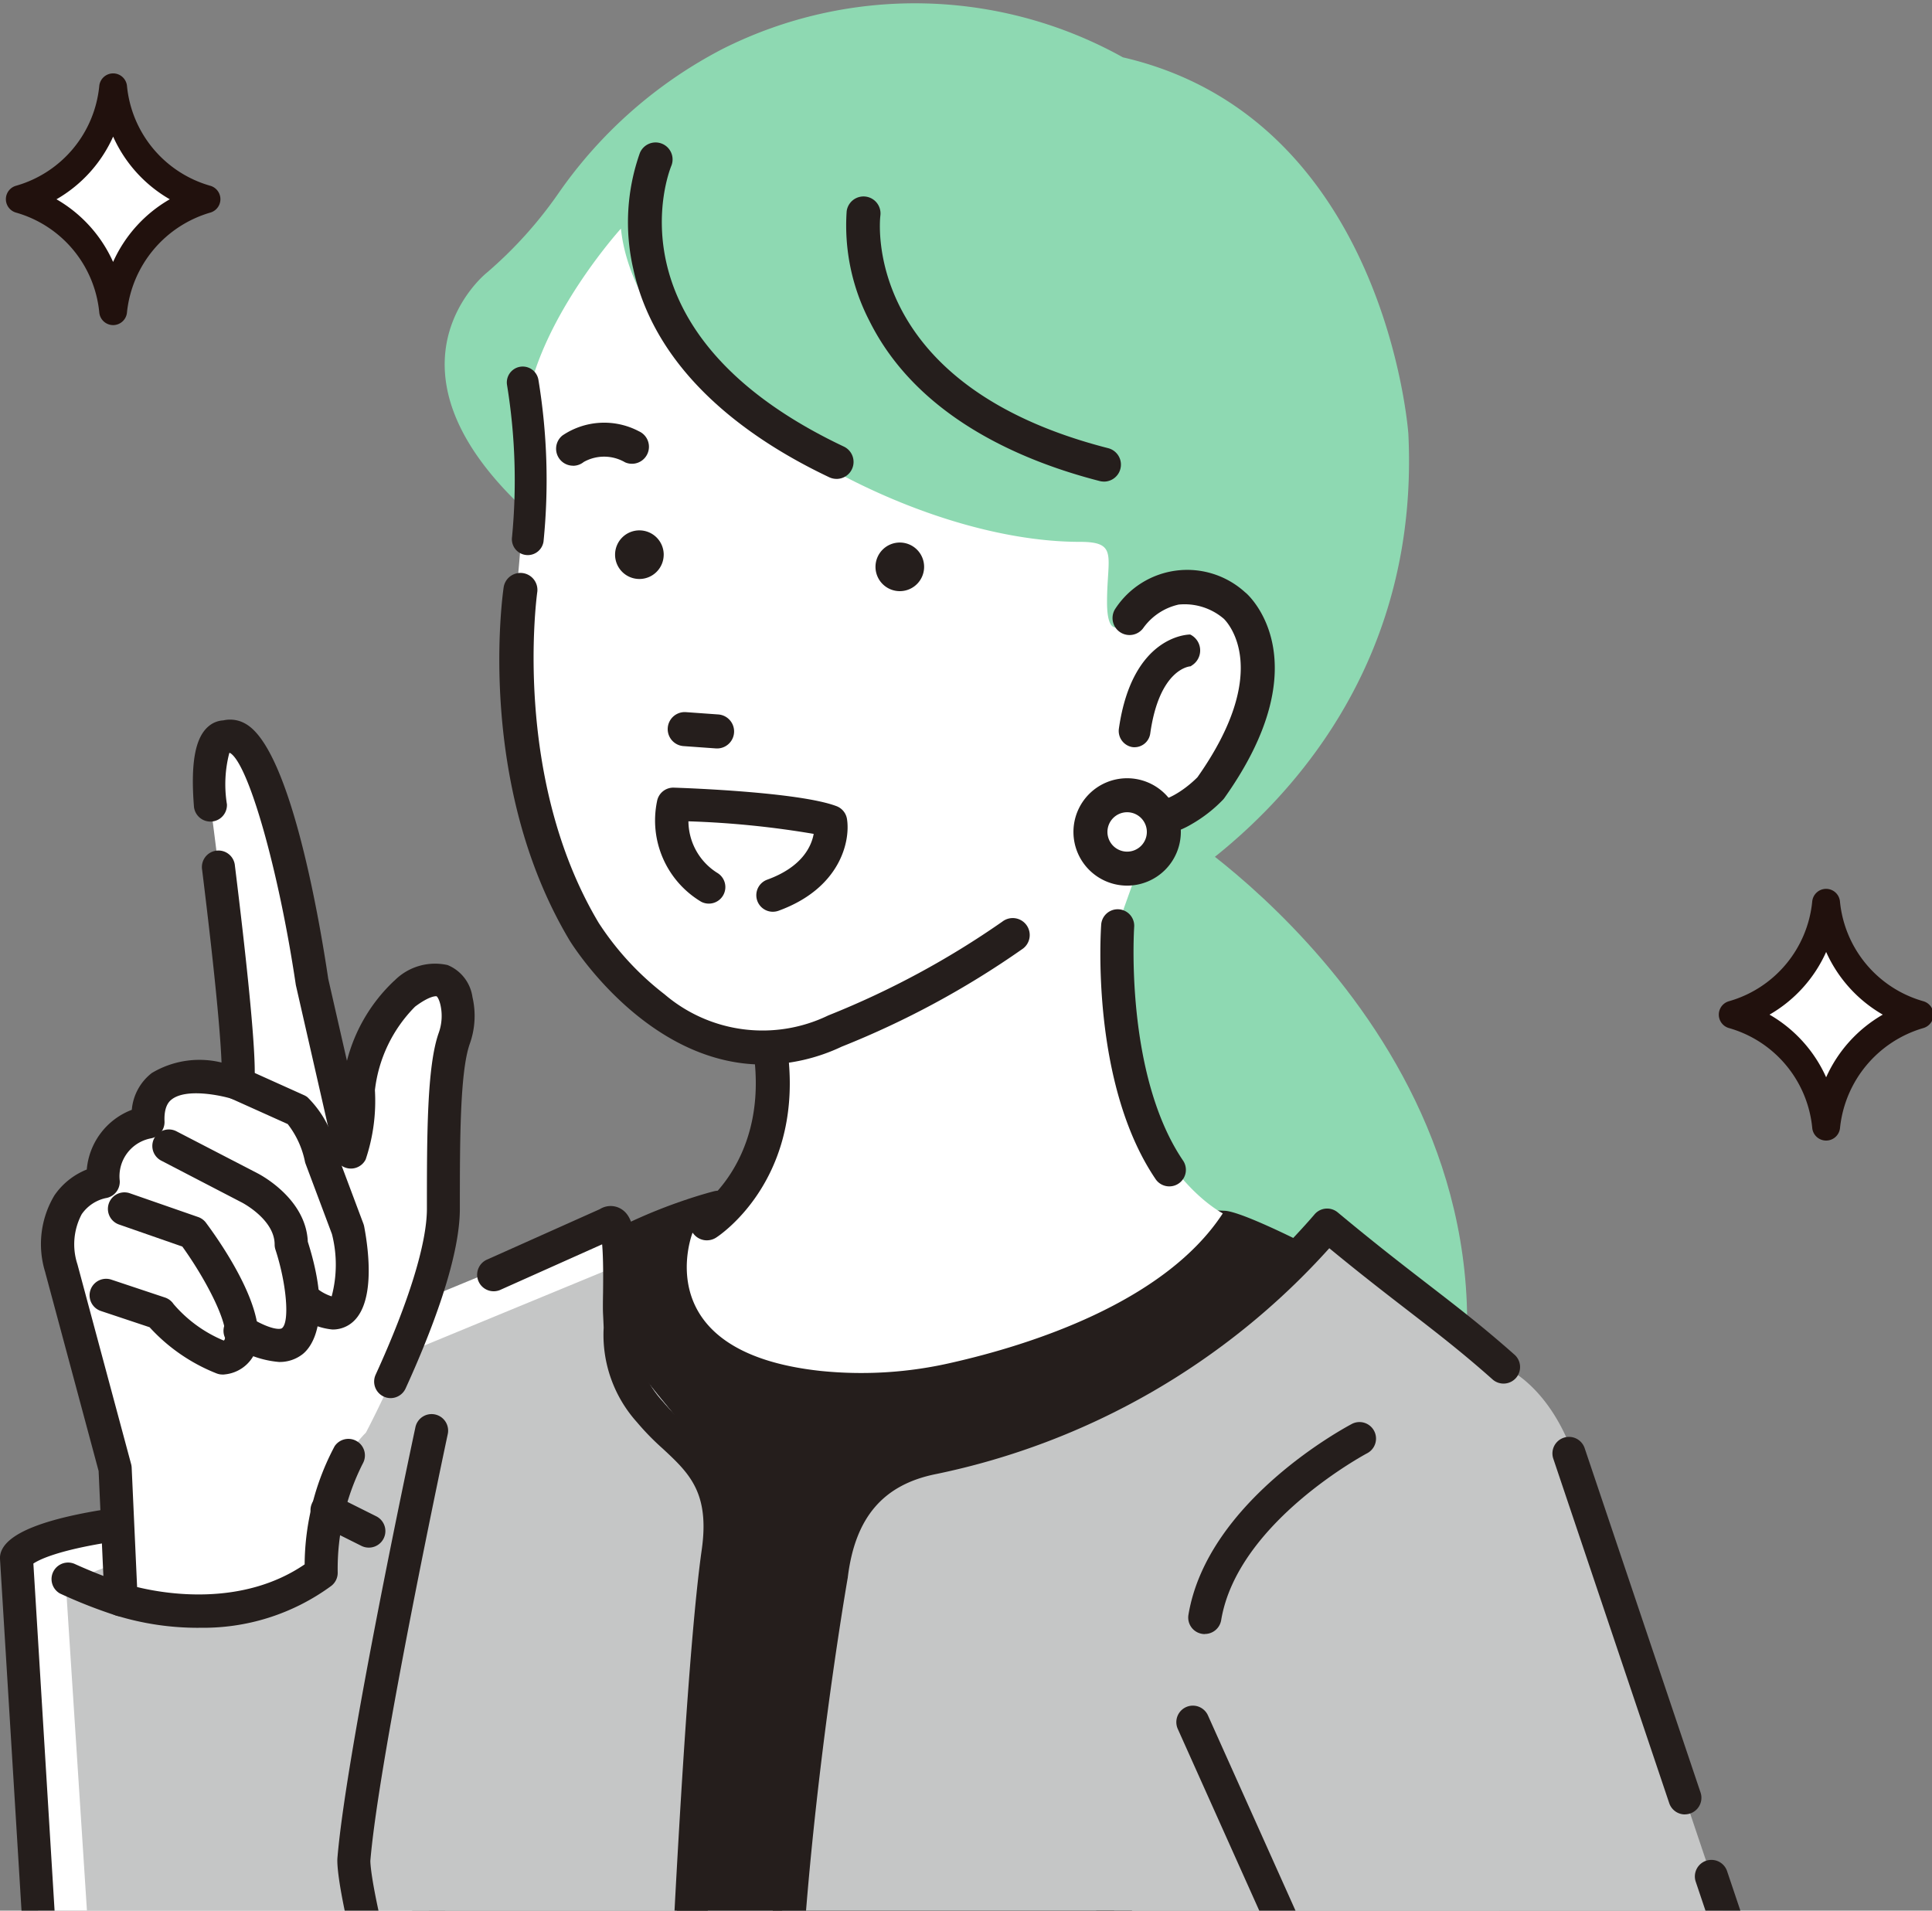 <svg xmlns="http://www.w3.org/2000/svg" xmlns:xlink="http://www.w3.org/1999/xlink" width="91" height="90" viewBox="0 0 91 90">
  <rect x="0" y="0" width="91" height="90" fill="#808080" stroke="none"/>
  <defs>
    <clipPath id="clip-path">
      <rect id="長方形_338" data-name="長方形 338" width="91" height="90" transform="translate(1424 1102)" fill="#fff"/>
    </clipPath>
    <clipPath id="clip-path-2">
      <rect id="長方形_337" data-name="長方形 337" width="91.068" height="157.181" fill="none"/>
    </clipPath>
  </defs>
  <g id="マスクグループ_11" data-name="マスクグループ 11" transform="translate(-1424 -1102)" clip-path="url(#clip-path)">
    <g id="グループ_278" data-name="グループ 278" transform="translate(1424 1102.035)">
      <g id="グループ_277" data-name="グループ 277" transform="translate(0 -0.001)" clip-path="url(#clip-path-2)">
        <path id="パス_1070" data-name="パス 1070" d="M152.523,116.449s17.44,11.136,12.659,29.417l-11.25-1.406s-16.88-23.678-1.409-28.01" transform="translate(-96.905 -77.294)" fill="#8ed9b2"/>
        <path id="パス_1071" data-name="パス 1071" d="M63.934,174.709s-5.676,14.554-4.4,24.468l.255,14.976.763,13.922,17.559,7.382L103.8,173.233c-.53-.461-6.048-3.275-6.75-3.275l-23.835-.943s-6.736,1.688-9.281,5.7" transform="translate(-39.391 -112.184)" fill="#251e1c"/>
        <path id="パス_1072" data-name="パス 1072" d="M76.568,234.7a.776.776,0,0,1-.3-.061l-17.56-7.383a.778.778,0,0,1-.475-.675l-.764-13.922c0-.01,0-.02,0-.03L57.213,197.7c-1.261-9.993,4.221-24.206,4.456-24.806a.764.764,0,0,1,.068-.134c2.681-4.221,9.462-5.961,9.749-6.033a.782.782,0,0,1,.22-.023l23.835.943c1.128.055,6.731,3.032,7.23,3.466a.778.778,0,0,1,.208.885L77.288,234.218a.78.78,0,0,1-.72.482m-16.809-8.69,16.388,6.89L101.294,172a46.688,46.688,0,0,0-5.824-2.8l-23.709-.938c-.832.228-6.458,1.874-8.669,5.266-.422,1.108-5.517,14.764-4.329,24.015a.8.8,0,0,1,.006.086l.254,14.961ZM95.484,169.2h0" transform="translate(-37.85 -110.648)" fill="#251e1c"/>
        <path id="パス_1073" data-name="パス 1073" d="M7.166,12.114a6.134,6.134,0,0,1-4.4,5.275,6.134,6.134,0,0,1,4.4,5.275,6.134,6.134,0,0,1,4.4-5.275,6.134,6.134,0,0,1-4.4-5.275" transform="translate(-1.837 -8.04)" fill="#fff"/>
        <path id="パス_1074" data-name="パス 1074" d="M5.869,22.027h0a.656.656,0,0,1-.654-.608A5.434,5.434,0,0,0,1.3,16.729a.657.657,0,0,1,0-1.267A5.434,5.434,0,0,0,5.215,10.77a.657.657,0,0,1,.654-.6h0a.656.656,0,0,1,.653.6,5.434,5.434,0,0,0,3.917,4.692.657.657,0,0,1,0,1.267,5.49,5.49,0,0,0-3.917,4.69.657.657,0,0,1-.655.608M3.2,16.1a6.442,6.442,0,0,1,2.667,2.952A6.441,6.441,0,0,1,8.537,16.1a6.441,6.441,0,0,1-2.668-2.952A6.442,6.442,0,0,1,3.2,16.1" transform="translate(-0.54 -6.747)" fill="#21110d"/>
        <path id="パス_1075" data-name="パス 1075" d="M247.122,126.352a6.134,6.134,0,0,1-4.4,5.275,6.134,6.134,0,0,1,4.4,5.275,6.134,6.134,0,0,1,4.4-5.275,6.134,6.134,0,0,1-4.4-5.275" transform="translate(-161.11 -83.867)" fill="#fff"/>
        <path id="パス_1076" data-name="パス 1076" d="M245.826,136.265h0a.656.656,0,0,1-.654-.608,5.434,5.434,0,0,0-3.917-4.69.657.657,0,0,1,0-1.267,5.434,5.434,0,0,0,3.917-4.692.657.657,0,0,1,.654-.6h0a.656.656,0,0,1,.653.6A5.434,5.434,0,0,0,250.4,129.7a.657.657,0,0,1,0,1.267,5.49,5.49,0,0,0-3.917,4.69.657.657,0,0,1-.655.608m-2.667-5.932a6.442,6.442,0,0,1,2.667,2.952,6.441,6.441,0,0,1,2.668-2.952,6.441,6.441,0,0,1-2.668-2.952,6.442,6.442,0,0,1-2.667,2.952" transform="translate(-159.814 -82.573)" fill="#21110d"/>
        <path id="パス_1077" data-name="パス 1077" d="M94.239,2.859a20.146,20.146,0,0,0-18.848-.4,21.391,21.391,0,0,0-7.732,6.794,19.7,19.7,0,0,1-3.414,3.778s-6.464,5.217,4.137,13.042L94.756,43.029s13.7-6.521,12.928-22.433c0,0-1.034-14.868-13.445-17.737" transform="translate(-41.348 -0.192)" fill="#8ed9b2"/>
        <path id="パス_1078" data-name="パス 1078" d="M72.295,42.225a74.613,74.613,0,0,1-.572,8.268S70.5,63.1,79.354,69.577a8.413,8.413,0,0,0,4.325,1.018,8.822,8.822,0,0,1-3.053,8.9l-.435-.281s-2.233,5.625,6.025,6.517a18.87,18.87,0,0,0,6.2-.393c3.6-.817,9.994-2.809,12.748-7.029,0,0-5.708-2.885-4.945-13.569l1.527-4.284s4.325-.763,4.325-6.869c0,0,1.293-7.229-5.343-3.307,0,0-1.017,1.37-1.017-.763,0-2.162.543-2.839-1.272-2.839-8.522,0-20.861-7.378-21.624-14.756,0,0-5.088,5.6-4.516,10.3" transform="translate(-47.568 -21.188)" fill="#fff"/>
        <path id="パス_1079" data-name="パス 1079" d="M78.692,61.175a.8.8,0,0,1-.5-1.423,3.506,3.506,0,0,1,3.6-.2.8.8,0,0,1-.65,1.463A1.961,1.961,0,0,0,79.195,61a.8.8,0,0,1-.5.178" transform="translate(-51.701 -39.272)" fill="#251e1c"/>
        <path id="パス_1080" data-name="パス 1080" d="M124.933,77.048a1.145,1.145,0,1,1-1.145-1.145,1.145,1.145,0,0,1,1.145,1.145" transform="translate(-81.406 -50.381)" fill="#251e1c"/>
        <path id="パス_1081" data-name="パス 1081" d="M95.8,101.373l-1.522-.109a.8.8,0,1,1,.114-1.6l1.523.109a.8.8,0,0,1-.114,1.6" transform="translate(-62.083 -66.153)" fill="#251e1c"/>
        <path id="パス_1082" data-name="パス 1082" d="M97.445,155.435a.8.8,0,0,1-.436-1.472c.136-.089,3.144-2.133,2.692-6.885a.8.8,0,1,1,1.593-.152c.549,5.761-3.254,8.277-3.417,8.381a.8.8,0,0,1-.432.127" transform="translate(-64.148 -97.043)" fill="#251e1c"/>
        <path id="パス_1083" data-name="パス 1083" d="M157.23,92.292a2.993,2.993,0,0,1-1.56-.437.8.8,0,0,1,.824-1.373c1.222.733,2.743-.733,2.976-.969,3.5-4.963,1.489-7.22,1.248-7.461a2.838,2.838,0,0,0-2.132-.674,2.8,2.8,0,0,0-1.65,1.081.8.8,0,0,1-1.329-.892,4.048,4.048,0,0,1,6.106-.769l.047.038c.147.128,3.544,3.221-1.019,9.651a.77.77,0,0,1-.063.078,6.628,6.628,0,0,1-1.485,1.158,4.018,4.018,0,0,1-1.963.569" transform="translate(-103.069 -52.934)" fill="#251e1c"/>
        <path id="パス_1084" data-name="パス 1084" d="M88.453,75.345A1.145,1.145,0,1,1,87.309,74.2a1.145,1.145,0,0,1,1.145,1.145" transform="translate(-57.192 -49.251)" fill="#251e1c"/>
        <path id="パス_1085" data-name="パス 1085" d="M97.811,35.7a.8.8,0,0,1-.342-.077c-3.608-1.709-8.138-4.8-9.232-9.822a9.777,9.777,0,0,1,.314-5.456.8.8,0,0,1,1.478.615c-.135.331-3.071,7.913,8.126,13.217a.8.8,0,0,1-.343,1.524" transform="translate(-58.411 -13.176)" fill="#251e1c"/>
        <path id="パス_1086" data-name="パス 1086" d="M130.658,40.848a.8.8,0,0,1-.2-.025c-3.7-.95-8.59-3.027-10.836-7.527a9.782,9.782,0,0,1-1.08-5.178.8.8,0,0,1,1.588.2c-.039.33-.809,8,10.725,10.956a.8.8,0,0,1-.2,1.576" transform="translate(-78.663 -18.198)" fill="#251e1c"/>
        <path id="パス_1087" data-name="パス 1087" d="M156.207,113.037a1.728,1.728,0,1,1-1.728-1.728,1.728,1.728,0,0,1,1.728,1.728" transform="translate(-101.39 -73.882)" fill="#fff"/>
        <path id="パス_1088" data-name="パス 1088" d="M152.9,113.985a2.529,2.529,0,1,1,2.529-2.529,2.532,2.532,0,0,1-2.529,2.529m0-3.457a.928.928,0,1,0,.928.928.929.929,0,0,0-.928-.928" transform="translate(-99.81 -72.302)" fill="#251e1c"/>
        <path id="パス_1089" data-name="パス 1089" d="M71.987,60.13a.794.794,0,0,1-.109-.008.749.749,0,0,1-.634-.849,27.935,27.935,0,0,0-.235-7.15.749.749,0,1,1,1.477-.251,29.007,29.007,0,0,1,.241,7.616.75.75,0,0,1-.741.642" transform="translate(-47.126 -34.016)" fill="#251e1c"/>
        <path id="パス_1090" data-name="パス 1090" d="M157.467,94.1a.748.748,0,0,1-.128-.011.772.772,0,0,1-.611-.877c.628-4.371,3.246-4.422,3.357-4.422a.833.833,0,0,1,.1,1.442l-.082.056c-.06,0-1.472.127-1.9,3.166a.75.75,0,0,1-.741.645" transform="translate(-104.025 -58.935)" fill="#251e1c"/>
        <path id="パス_1091" data-name="パス 1091" d="M82.376,103.248c-5.536,0-9.078-5.777-9.121-5.848-4.417-7.391-3.159-16.289-3.1-16.664a.8.8,0,0,1,1.581.234c-.013.086-1.224,8.719,2.893,15.609a13.579,13.579,0,0,0,3.1,3.361,7.1,7.1,0,0,0,7.7,1c.02-.009.04-.017.06-.025a40.574,40.574,0,0,0,8.151-4.4.8.8,0,1,1,.914,1.311,41.619,41.619,0,0,1-8.483,4.58,8.776,8.776,0,0,1-3.686.847" transform="translate(-46.427 -53.137)" fill="#251e1c"/>
        <path id="パス_1092" data-name="パス 1092" d="M97.333,116.087a.779.779,0,0,1-.266-1.511c1.655-.6,2.085-1.579,2.19-2.157a43.209,43.209,0,0,0-5.9-.592,2.894,2.894,0,0,0,1.353,2.425.779.779,0,0,1-.75,1.365,4.459,4.459,0,0,1-2.082-4.732.778.778,0,0,1,.793-.644c.6.02,5.9.21,7.654.869a.779.779,0,0,1,.5.606c.165,1.03-.3,3.26-3.222,4.323a.776.776,0,0,1-.266.047" transform="translate(-60.931 -73.173)" fill="#251e1c"/>
        <path id="パス_1093" data-name="パス 1093" d="M142.973,178.2c-2.692-2.393-4.5-3.515-8.3-6.679a42.743,42.743,0,0,1-18.543,10.961,6.674,6.674,0,0,0-4.81,5.542c-4.58,13.339-1.718,53.1-1.718,53.1l25.108-.6,12.2-55.579c-.844-5.625-3.937-6.75-3.937-6.75" transform="translate(-72.166 -113.85)" fill="#c5c6c6"/>
        <path id="パス_1094" data-name="パス 1094" d="M222.3,211.464c.844,5.625,0,5.625.844,5.625Z" transform="translate(-147.552 -140.361)" fill="#c5c6c6"/>
        <path id="パス_1095" data-name="パス 1095" d="M108.054,217.381a.779.779,0,0,1-.775-.709c-.551-6.166.072-14.084.691-19.641.647-5.8,1.424-10.312,1.484-10.655.432-3.487,2.259-5.571,5.43-6.192a33.011,33.011,0,0,0,18.079-10.676.779.779,0,0,1,1.112-.119c1.746,1.455,3.08,2.484,4.256,3.392,1.391,1.074,2.593,2,4.059,3.3a.779.779,0,1,1-1.035,1.164c-1.426-1.267-2.608-2.179-3.976-3.235-1.049-.81-2.223-1.715-3.7-2.933a34.21,34.21,0,0,1-18.493,10.632c-2.511.492-3.841,2.04-4.187,4.872,0,.013,0,.027-.006.041-.032.182-3.194,18.336-2.161,29.908a.779.779,0,0,1-.706.845c-.023,0-.047,0-.07,0" transform="translate(-71.067 -112.314)" fill="#251e1c"/>
        <path id="パス_1096" data-name="パス 1096" d="M33.34,180.29c-1.463-1.809-2.531-2.883-2.636-4.866-.051-.951.207-4.779-.563-4.219l-8.859,3.656s-8.718,4.289-6.75,7.453c-13,4.53-12.234,4.64-12.234,4.64l1.556,25.482L4.548,223.8s5.273,18.984,20.038,15.609l7.8-1.687,1.055-35.858,1.9-15.187a8.84,8.84,0,0,0-2-6.384" transform="translate(-1.52 -113.602)" fill="#fff"/>
        <path id="パス_1097" data-name="パス 1097" d="M37.329,184.478c-1.463-1.809-2.531-2.883-2.636-4.866-.051-.951.207-2.6-.563-2.039L25.27,181.23s-8.718,4.289-6.75,7.453c-13,4.53-9.9,3.867-9.9,3.867l1.556,24.076.694,11.361s1.266,15.82,20.038,15.609l5.468-1.687,1.055-35.858,1.9-15.187a8.84,8.84,0,0,0-2-6.384" transform="translate(-5.508 -117.791)" fill="#c5c6c6"/>
        <path id="パス_1098" data-name="パス 1098" d="M1.958,232.279a.778.778,0,0,1-.776-.731L0,212.224a.8.8,0,0,1,.006-.157c.31-2.169,8.535-2.784,15.38-2.919a.779.779,0,0,1,.03,1.557c-10.788.212-13.325,1.387-13.844,1.736l1.161,19.011a.778.778,0,0,1-.73.824l-.048,0" transform="translate(0 -138.824)" fill="#251e1c"/>
        <path id="パス_1099" data-name="パス 1099" d="M16.872,234.932a11.44,11.44,0,0,1-7.062-2.193c-4.755-3.574-5.184-10.156-5.2-10.434L3.557,208.4a.779.779,0,0,1,1.553-.118L6.164,222.2c0,.075.413,6.167,4.59,9.3,2.5,1.878,5.893,2.347,10.069,1.392l.045-.009,12.027-2c.177-5.131,1.326-37.467,2.517-45.851.384-2.7-.6-3.613-1.836-4.763a12.01,12.01,0,0,1-1.217-1.247,6.148,6.148,0,0,1-1.566-4.453c-.008-.2-.017-.41-.029-.635s-.008-.582,0-1.022c.006-.535.017-1.6-.044-2.267l-4.762,2.13a.779.779,0,1,1-.636-1.421l5.29-2.366a.955.955,0,0,1,.942-.044c.731.377.8,1.5.768,3.985,0,.4-.008.737,0,.922.012.232.022.449.03.654a4.646,4.646,0,0,0,1.221,3.539,10.725,10.725,0,0,0,1.065,1.085,6.023,6.023,0,0,1,2.318,6.123c-1.255,8.838-2.511,45.947-2.524,46.321a.778.778,0,0,1-.65.742l-12.633,2.105a19.311,19.311,0,0,1-4.275.517M31.439,170.3h0" transform="translate(-2.359 -112.065)" fill="#251e1c"/>
        <path id="パス_1100" data-name="パス 1100" d="M21.918,122.611,20.089,114.6s-1.828-12.375-4.078-11.531c0,0-.985-.281-.7,3.234,0,0,1.547,11.672,1.266,13.078,0,0-4.359-1.406-4.219,1.828a2.639,2.639,0,0,0-2.109,2.812s-2.812.422-1.969,4.078l2.531,9.422.281,6.187s5.344,1.828,9.422-1.266c0,0-.141-4.359,2.109-6.609,0,0,3.656-6.89,3.656-10.547,0-3.282,0-6.564.509-8.015a3.154,3.154,0,0,0,.106-1.772c-.2-.854-.8-1.583-2.442-.337a7.314,7.314,0,0,0-2.18,4.5,8.838,8.838,0,0,1-.352,2.953" transform="translate(-5.389 -68.382)" fill="#fff"/>
        <path id="パス_1101" data-name="パス 1101" d="M13.208,155.727a13.094,13.094,0,0,1-3.909-.585.778.778,0,0,1-.526-.7l-.277-6.1L5.986,139c0-.009,0-.018-.006-.027a4.46,4.46,0,0,1,.435-3.616,3.352,3.352,0,0,1,1.523-1.217,3.313,3.313,0,0,1,2.121-2.812A2.454,2.454,0,0,1,11,129.595a4.365,4.365,0,0,1,3.285-.495c-.041-1.086-.231-3.543-.914-9.08a.779.779,0,1,1,1.545-.19c1.13,9.173.946,10.1.885,10.4a.778.778,0,0,1-1,.588c-.518-.165-2.159-.518-2.856.015-.093.072-.378.289-.345,1.038a.779.779,0,0,1-.634.8,1.818,1.818,0,0,0-1.475,2,.779.779,0,0,1-.662.816,1.861,1.861,0,0,0-1.13.759,3.023,3.023,0,0,0-.2,2.361l2.528,9.408a.777.777,0,0,1,.026.167l.256,5.625c1.31.321,4.942.944,7.891-1.067a12.008,12.008,0,0,1,1.411-5.564.779.779,0,0,1,1.335.8,10.972,10.972,0,0,0-1.189,5.136.779.779,0,0,1-.308.645,10.173,10.173,0,0,1-6.236,1.967" transform="translate(-3.851 -79.084)" fill="#251e1c"/>
        <path id="パス_1102" data-name="パス 1102" d="M36.344,132.671a.779.779,0,0,1-.708-1.1c1.558-3.408,2.416-6.186,2.416-7.821,0-3.444,0-6.7.553-8.273a2.367,2.367,0,0,0,.083-1.334c-.07-.293-.161-.392-.181-.4,0,0-.276-.064-1.013.488a6.662,6.662,0,0,0-1.891,3.932,8.664,8.664,0,0,1-.435,3.265.779.779,0,0,1-1.456-.175l-1.828-8.016a.547.547,0,0,1-.011-.06c-.8-5.378-2.229-10.409-3.1-10.9l-.029.008a5.871,5.871,0,0,0-.111,2.416.779.779,0,0,1-1.552.124c-.166-2.073.056-3.284.7-3.811a1.162,1.162,0,0,1,.682-.268,1.446,1.446,0,0,1,1.074.177c2.122,1.251,3.491,9.454,3.867,11.993l.882,3.866a7.854,7.854,0,0,1,2.208-3.754l.033-.027a2.691,2.691,0,0,1,2.5-.729,1.916,1.916,0,0,1,1.17,1.506,3.917,3.917,0,0,1-.128,2.211c-.465,1.326-.465,4.6-.465,7.758,0,2.376-1.39,5.916-2.556,8.469a.779.779,0,0,1-.709.455m-7.99-30.392h0Zm0,0h0" transform="translate(-17.944 -66.847)" fill="#251e1c"/>
        <path id="パス_1103" data-name="パス 1103" d="M36.21,161.72a3.137,3.137,0,0,1-1.886-.873.779.779,0,1,1,.992-1.2,2.154,2.154,0,0,0,.848.511,5.818,5.818,0,0,0,.013-2.935l-1.242-3.312c-.01-.028-.019-.056-.026-.084a4.25,4.25,0,0,0-.816-1.786l-2.685-1.208a.779.779,0,0,1,.639-1.42l2.812,1.266a.773.773,0,0,1,.167.1,4.923,4.923,0,0,1,1.383,2.625l1.25,3.334a.811.811,0,0,1,.036.128c.217,1.137.577,3.868-.748,4.653a1.422,1.422,0,0,1-.736.2" transform="translate(-20.542 -99.127)" fill="#251e1c"/>
        <path id="パス_1104" data-name="パス 1104" d="M27.294,169.078a4.654,4.654,0,0,1-2.216-.79.779.779,0,1,1,.807-1.332c1.034.627,1.473.595,1.555.53.367-.292.217-2.09-.309-3.7a.775.775,0,0,1-.038-.241c0-1.179-1.526-1.969-1.541-1.977l-3.8-1.973a.778.778,0,1,1,.717-1.382l3.8,1.968c.086.043,2.3,1.171,2.386,3.232,1.2,3.777.124,5.005-.239,5.293a1.746,1.746,0,0,1-1.115.372" transform="translate(-14.157 -104.957)" fill="#251e1c"/>
        <path id="パス_1105" data-name="パス 1105" d="M18.809,175.5a.777.777,0,0,1-.289-.056,8.492,8.492,0,0,1-3.147-2.172l-2.294-.765a.778.778,0,1,1,.492-1.477l2.531.844a.776.776,0,0,1,.4.307,6.279,6.279,0,0,0,2.362,1.718.092.092,0,0,0,.042-.047c.254-.623-.823-2.757-1.991-4.38l-3-1.045a.779.779,0,0,1,.512-1.471l3.234,1.125a.778.778,0,0,1,.369.271c.728.979,3.048,4.312,2.323,6.089a1.745,1.745,0,0,1-1.42,1.051.776.776,0,0,1-.121.009" transform="translate(-8.327 -110.787)" fill="#251e1c"/>
        <path id="パス_1106" data-name="パス 1106" d="M167.229,209.1a.732.732,0,0,1-.129-.011.778.778,0,0,1-.64-.9c.9-5.383,7.442-8.854,7.72-9a.779.779,0,0,1,.721,1.38c-.061.032-6.136,3.261-6.9,7.875a.779.779,0,0,1-.767.651" transform="translate(-110.482 -132.161)" fill="#251e1c"/>
        <path id="パス_1107" data-name="パス 1107" d="M50.213,229.153a.778.778,0,0,1-.747-.561c-2.249-7.7-2.233-9.387-2.207-9.647.42-5.041,3.537-19.646,3.669-20.265a.779.779,0,1,1,1.523.326c-.032.151-3.229,15.125-3.642,20.081,0,.046-.021,1.629,2.151,9.068a.778.778,0,0,1-.529.965.768.768,0,0,1-.219.032" transform="translate(-31.365 -131.468)" fill="#251e1c"/>
        <path id="パス_1108" data-name="パス 1108" d="M46.24,211.689a.777.777,0,0,1-.348-.082l-1.969-.984a.779.779,0,1,1,.7-1.393l1.969.984a.779.779,0,0,1-.349,1.475" transform="translate(-28.869 -138.823)" fill="#251e1c"/>
        <path id="パス_1109" data-name="パス 1109" d="M72.432,352.315,15.853,336.036a2.835,2.835,0,0,1-1.941-3.508l10.038-34.89a2.835,2.835,0,0,1,3.509-1.941l56.579,16.279a2.835,2.835,0,0,1,1.941,3.508l-10.038,34.89a2.835,2.835,0,0,1-3.509,1.941" transform="translate(-9.161 -196.198)" fill="#eaeaea"/>
        <path id="パス_1110" data-name="パス 1110" d="M59.965,347.785a.78.78,0,0,1-.21-.029l-46.693-13.05a2.884,2.884,0,0,1-1.98-3.571l10.442-36.292a2.889,2.889,0,0,1,3.569-1.975l5.165,1.487a.779.779,0,1,1-.431,1.5l-5.165-1.486a1.329,1.329,0,0,0-1.642.909L12.579,331.565a1.326,1.326,0,0,0,.908,1.642l46.687,13.049a.779.779,0,0,1-.209,1.529" transform="translate(-7.281 -194.319)" fill="#251e1c"/>
        <path id="パス_1111" data-name="パス 1111" d="M115.981,356.905a2.9,2.9,0,0,1-.8-.114l-6.774-1.949a.779.779,0,1,1,.431-1.5l6.774,1.949a1.327,1.327,0,0,0,1.642-.909l10.442-36.292a1.328,1.328,0,0,0-.908-1.642L78.035,302.426a.779.779,0,1,1,.43-1.5l48.751,14.027a2.887,2.887,0,0,1,1.974,3.569l-10.442,36.292a2.888,2.888,0,0,1-2.768,2.088" transform="translate(-51.422 -199.724)" fill="#251e1c"/>
        <path id="パス_1112" data-name="パス 1112" d="M191.6,325.66a.792.792,0,0,1-.176-.02.778.778,0,0,1-.583-.934l.9-3.886a.779.779,0,0,1,1.517.35l-.9,3.886a.779.779,0,0,1-.758.6" transform="translate(-126.657 -212.547)" fill="#251e1c"/>
        <path id="パス_1113" data-name="パス 1113" d="M118.523,371.456a3.587,3.587,0,1,1-3.587-3.587,3.587,3.587,0,0,1,3.587,3.587" transform="translate(-73.909 -244.176)" fill="#fff"/>
        <path id="パス_1114" data-name="パス 1114" d="M61.972,396.285s7.758-1.641,9.023-2.062L75,405.191l-5.062,1.9s-5.7,12.234-9.914,8.015c0,0-3.773.867-4.008-1.476,0,0-4.734,1.125-4.641-2.32,0,0-3.8,3.586-4.218-.211,0,0-.422-1.476,1.476-4.008,0,0,2.742-2.953,4.008-4.219l-3.89,1.664s-4.421,1.711-6.683-.14a1.063,1.063,0,0,1,.285-1.786l4.8-2.059a26.075,26.075,0,0,1,14.812-4.266" transform="translate(-27.679 -261.669)" fill="#fff"/>
        <path id="パス_1115" data-name="パス 1115" d="M60.43,415.231a3.372,3.372,0,0,1-2.177-.826,5.184,5.184,0,0,1-3.576-.513,2.289,2.289,0,0,1-.756-.912,5.242,5.242,0,0,1-3.825-.737,2.7,2.7,0,0,1-.786-1.051,3.588,3.588,0,0,1-3.028.773,2.463,2.463,0,0,1-1.428-2.271c-.087-.411-.272-2.081,1.622-4.607.016-.022.034-.043.052-.063.051-.055.637-.685,1.377-1.472l-.383.164-.025.01c-.2.076-4.873,1.851-7.457-.263a1.79,1.79,0,0,1-.638-1.65,1.85,1.85,0,0,1,1.11-1.454l4.729-2.027a24.183,24.183,0,0,1,4.288-2.273.779.779,0,1,1,.6,1.437,22.417,22.417,0,0,0-4.051,2.151.8.8,0,0,1-.149.085l-4.8,2.059a.308.308,0,0,0-.181.241.236.236,0,0,0,.082.227c1.556,1.273,4.772.451,5.9.021l3.877-1.658a.779.779,0,0,1,.857,1.267c-1.173,1.173-3.666,3.852-3.959,4.168-1.563,2.1-1.323,3.305-1.32,3.317a.279.279,0,0,1,.019.1c.064.57.221.954.421,1.028.47.172,1.689-.545,2.489-1.3a.779.779,0,0,1,1.312.588,1.444,1.444,0,0,0,.457,1.24c.826.673,2.609.445,3.226.3a.779.779,0,0,1,.954.68.786.786,0,0,0,.327.612,4.3,4.3,0,0,0,2.733.183.78.78,0,0,1,.724.208,1.841,1.841,0,0,0,1.707.628c2.7-.477,5.934-6.241,6.95-8.421a.78.78,0,0,1,.433-.4L72.47,403.2l-3.5-9.566c-2.292.591-8.1,1.821-8.378,1.88a.772.772,0,0,1-.187.016,23.384,23.384,0,0,0-5.467.477.779.779,0,0,1-.313-1.526,24.986,24.986,0,0,1,5.737-.511c2.214-.469,7.856-1.69,8.846-2.02a.778.778,0,0,1,.978.471L74.2,403.387a.779.779,0,0,1-.458,1l-4.769,1.788a37.038,37.038,0,0,1-2.29,4c-2,3.015-3.908,4.7-5.661,5.01a3.368,3.368,0,0,1-.589.052" transform="translate(-26.142 -260.132)" fill="#251e1c"/>
        <path id="パス_1116" data-name="パス 1116" d="M164.739,247.813l-14.906-44.3-17.718,12.656,14.062,31.358s-17.718,12.937-31.78,19.124l8.718,15.468a235.668,235.668,0,0,0,40.218-23.343s4.218-3.656,1.406-10.968" transform="translate(-75.932 -135.086)" fill="#c5c6c6"/>
        <path id="パス_1117" data-name="パス 1117" d="M121.578,320.715a.778.778,0,0,1-.679-.4l-8.718-15.468a.779.779,0,0,1,.364-1.1,133.271,133.271,0,0,0,14.847-7.931.779.779,0,1,1,.806,1.333,139.38,139.38,0,0,1-14.241,7.674l7.953,14.11a241.684,241.684,0,0,0,39.4-22.955c.335-.309,3.659-3.6,1.168-10.081l-.011-.031-8.2-24.362a.778.778,0,1,1,1.476-.5l8.193,24.346c2.962,7.723-1.44,11.657-1.629,11.821-.018.016-.038.031-.057.045a238.837,238.837,0,0,1-40.366,23.426.776.776,0,0,1-.3.062" transform="translate(-74.395 -172.899)" fill="#251e1c"/>
        <path id="パス_1118" data-name="パス 1118" d="M166.656,280.5a.779.779,0,0,1-.417-1.437c6.008-3.8,10.867-7.24,12.407-8.344l-13.8-30.779a.778.778,0,1,1,1.421-.637l14.062,31.358a.778.778,0,0,1-.251.948c-.056.041-5.684,4.142-13,8.772a.779.779,0,0,1-.416.12" transform="translate(-109.371 -158.533)" fill="#251e1c"/>
        <path id="パス_1119" data-name="パス 1119" d="M223.71,218.982a.78.78,0,0,1-.738-.531l-5.46-16.224a.779.779,0,1,1,1.476-.5l5.46,16.225a.78.78,0,0,1-.738,1.027" transform="translate(-144.349 -133.548)" fill="#251e1c"/>
        <path id="パス_1120" data-name="パス 1120" d="M21.689,338.963a.78.78,0,0,1-.748-1L30.5,305.061a.779.779,0,1,1,1.5.435L22.436,338.4a.779.779,0,0,1-.747.562" transform="translate(-13.879 -202.114)" fill="#251e1c"/>
        <path id="パス_1121" data-name="パス 1121" d="M157.389,140.285a.777.777,0,0,1-.645-.342c-3.07-4.531-2.583-11.711-2.56-12.015a.779.779,0,0,1,1.553.113c-.005.069-.467,6.949,2.3,11.028a.779.779,0,0,1-.644,1.216" transform="translate(-102.314 -84.435)" fill="#251e1c"/>
        <path id="パス_1122" data-name="パス 1122" d="M223.555,332.339c-.011-.015-1.111-1.5-5.976-.77a.779.779,0,1,1-.231-1.54c5.981-.9,7.4,1.26,7.542,1.509l-1.352.772a.187.187,0,0,0,.017.029" transform="translate(-143.826 -218.916)" fill="#251e1c"/>
        <path id="パス_1123" data-name="パス 1123" d="M10.452,221.309a.772.772,0,0,1-.26-.045,23.351,23.351,0,0,1-2.62-1.031.779.779,0,0,1,.727-1.377,24.661,24.661,0,0,0,2.413.94.779.779,0,0,1-.26,1.513" transform="translate(-4.752 -145.208)" fill="#251e1c"/>
      </g>
    </g>
  </g>
</svg>
